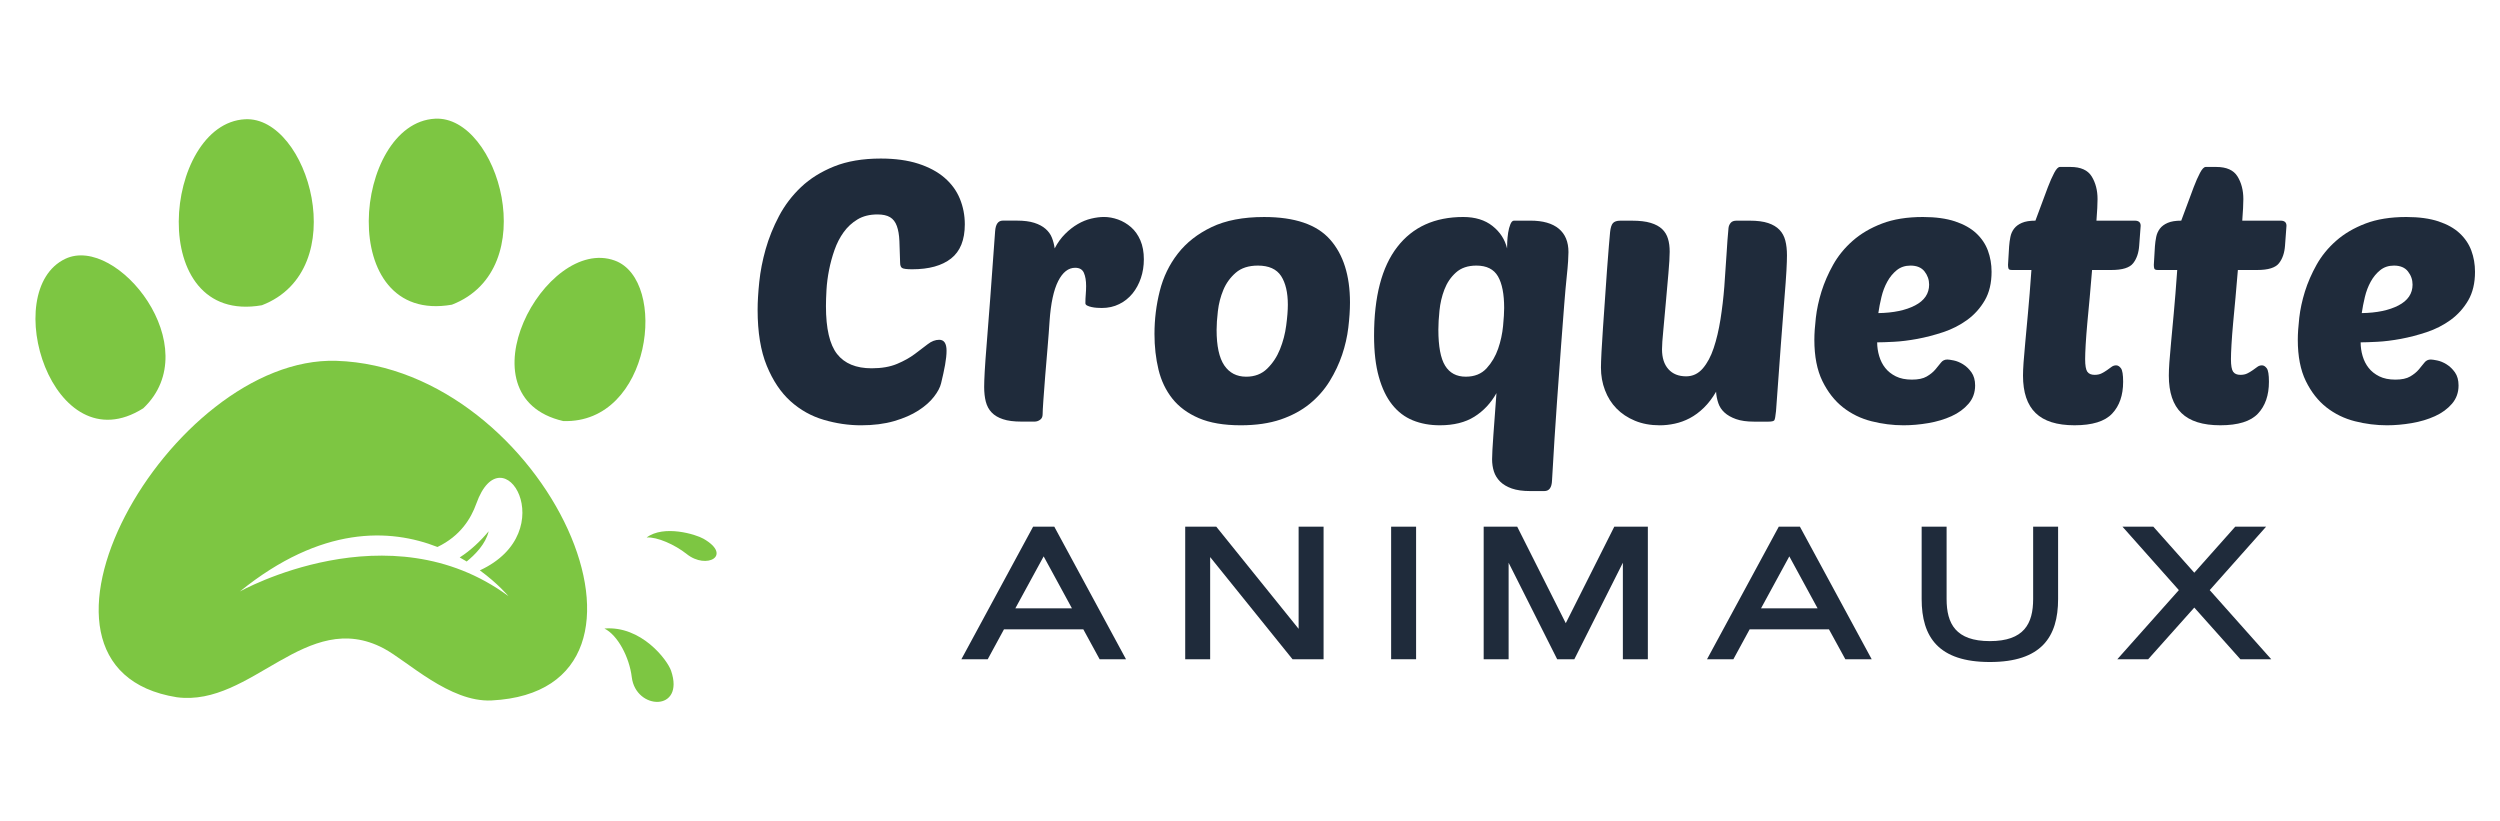 <?xml version="1.0" encoding="utf-8"?>
<!-- Generator: Adobe Illustrator 16.0.0, SVG Export Plug-In . SVG Version: 6.00 Build 0)  -->
<!DOCTYPE svg PUBLIC "-//W3C//DTD SVG 1.1//EN" "http://www.w3.org/Graphics/SVG/1.1/DTD/svg11.dtd">
<svg version="1.1" id="Calque_1" xmlns="http://www.w3.org/2000/svg" xmlns:xlink="http://www.w3.org/1999/xlink" x="0px" y="0px"
	 width="238.667px" height="78.334px" viewBox="0 0 238.667 78.334" enable-background="new 0 0 238.667 78.334"
	 xml:space="preserve">
<g>
	<g>
		<path fill-rule="evenodd" clip-rule="evenodd" fill="#7DC642" d="M13.679,38.977c6.141-5.824-2.51-16.604-7.44-14.27
			C-0.15,27.731,4.997,44.465,13.679,38.977L13.679,38.977z"/>
		<path fill-rule="evenodd" clip-rule="evenodd" fill="#7DC642" d="M25.001,29.141c8.748-3.373,4.438-18.066-1.599-17.757
			C15.581,11.784,13.791,31.1,25.001,29.141L25.001,29.141z"/>
		<path fill-rule="evenodd" clip-rule="evenodd" fill="#7DC642" d="M43.14,29.088c8.748-3.373,4.438-18.066-1.599-17.757
			C33.72,11.732,31.93,31.048,43.14,29.088L43.14,29.088z"/>
		<path fill-rule="evenodd" clip-rule="evenodd" fill="#7DC642" d="M53.769,40.197c8.458,0.275,10.048-13.455,4.922-15.322
			C52.048,22.455,43.762,37.878,53.769,40.197L53.769,40.197z"/>
		<path fill-rule="evenodd" clip-rule="evenodd" fill="#7DC642" d="M57.7,60.004c3.518-0.292,6.013,2.993,6.367,4.034
			c1.342,3.935-3.372,3.774-3.753,0.609C60.086,62.747,58.973,60.63,57.7,60.004L57.7,60.004z"/>
		<path fill-rule="evenodd" clip-rule="evenodd" fill="#7DC642" d="M61.734,51.31c1.65-1.228,4.69-0.302,5.43,0.124
			c2.794,1.609,0.288,2.969-1.601,1.462C64.428,51.989,62.724,51.242,61.734,51.31L61.734,51.31z"/>
		<g>
			<path fill="#7DC642" d="M46.653,50.718c-0.744,0.9-1.741,1.855-2.767,2.497c0.229,0.13,0.451,0.258,0.665,0.39
				C45.388,52.925,46.366,51.922,46.653,50.718z"/>
			<path fill="#7DC642" d="M32.116,34.447C16.194,33.936-0.68,63.771,16.886,66.565c7.155,0.939,12.337-8.564,19.739-4.668
				c2.253,1.188,6.306,5.176,10.31,4.972C66.083,65.901,52.127,35.091,32.116,34.447z M48.535,56.907
				c-11.415-8.428-25.64-0.439-25.64-0.439c7.798-6.31,14.341-6.021,18.868-4.25c2.204-1.056,3.206-2.733,3.709-4.139
				c2.492-6.965,8.33,2.673,0.338,6.371C47.57,55.738,48.535,56.907,48.535,56.907z"/>
		</g>
	</g>
	<g>
		<g>
			<path fill="#1F2B3B" d="M83.213,35.16c0.954,0,1.762-0.141,2.425-0.42s1.227-0.594,1.691-0.942
				c0.466-0.348,0.878-0.663,1.239-0.94c0.358-0.28,0.726-0.42,1.099-0.42c0.464,0,0.697,0.349,0.697,1.047
				c0,0.373-0.047,0.82-0.14,1.343c-0.094,0.522-0.221,1.111-0.382,1.764c-0.094,0.394-0.321,0.824-0.684,1.289
				c-0.359,0.466-0.853,0.901-1.48,1.308c-0.629,0.406-1.402,0.745-2.319,1.012c-0.92,0.266-1.973,0.401-3.159,0.401
				c-1.185,0-2.372-0.174-3.557-0.523c-1.187-0.349-2.246-0.94-3.176-1.777c-0.93-0.839-1.686-1.967-2.267-3.386
				c-0.582-1.417-0.873-3.197-0.873-5.337c0-0.768,0.053-1.657,0.158-2.669c0.104-1.012,0.308-2.052,0.609-3.123
				c0.303-1.068,0.728-2.121,1.273-3.156c0.547-1.035,1.25-1.959,2.111-2.774c0.859-0.813,1.912-1.47,3.156-1.97
				c1.244-0.499,2.728-0.751,4.449-0.751c1.371,0,2.564,0.164,3.576,0.488c1.01,0.327,1.848,0.773,2.512,1.345
				c0.661,0.569,1.149,1.238,1.465,2.006c0.313,0.767,0.471,1.581,0.471,2.441c0,1.488-0.437,2.576-1.31,3.262
				c-0.872,0.686-2.109,1.029-3.714,1.029c-0.512,0-0.833-0.041-0.961-0.122c-0.127-0.081-0.191-0.25-0.191-0.507
				c-0.022-0.789-0.047-1.476-0.068-2.059c-0.024-0.58-0.105-1.063-0.246-1.446c-0.138-0.385-0.354-0.663-0.645-0.837
				c-0.292-0.175-0.692-0.264-1.204-0.264c-0.744,0-1.377,0.158-1.9,0.472c-0.524,0.314-0.966,0.722-1.326,1.221
				c-0.36,0.501-0.651,1.064-0.871,1.692c-0.222,0.628-0.396,1.268-0.524,1.919s-0.209,1.278-0.244,1.884
				c-0.035,0.604-0.052,1.128-0.052,1.57c0,2.141,0.354,3.662,1.064,4.569C80.625,34.704,81.725,35.16,83.213,35.16z"/>
			<path fill="#1F2B3B" d="M105.189,29.402c-0.138,0-0.296-0.006-0.469-0.017c-0.176-0.011-0.346-0.035-0.507-0.071
				c-0.164-0.034-0.304-0.081-0.419-0.14c-0.118-0.058-0.174-0.133-0.174-0.227c0-0.301,0.01-0.581,0.034-0.836
				c0.021-0.257,0.035-0.524,0.035-0.804c0-0.511-0.069-0.93-0.211-1.255c-0.139-0.326-0.417-0.488-0.837-0.488
				c-0.649,0-1.19,0.425-1.621,1.273c-0.43,0.849-0.704,2.122-0.82,3.82c-0.048,0.744-0.11,1.587-0.191,2.528
				c-0.08,0.942-0.156,1.849-0.228,2.721c-0.07,0.873-0.127,1.646-0.174,2.321c-0.048,0.674-0.07,1.115-0.07,1.323
				c0,0.233-0.081,0.409-0.243,0.524c-0.163,0.116-0.337,0.174-0.522,0.174h-1.257c-0.722,0-1.31-0.074-1.761-0.228
				c-0.455-0.148-0.817-0.364-1.083-0.644c-0.268-0.278-0.451-0.622-0.558-1.029c-0.104-0.406-0.157-0.879-0.157-1.413
				c0-0.347,0.018-0.841,0.053-1.482c0.034-0.639,0.1-1.523,0.191-2.651c0.092-1.127,0.203-2.558,0.333-4.291
				c0.127-1.731,0.284-3.879,0.469-6.436c0.048-0.675,0.292-1.013,0.734-1.013h1.359c0.652,0,1.196,0.069,1.641,0.21
				c0.44,0.14,0.801,0.331,1.079,0.575c0.281,0.245,0.485,0.529,0.612,0.854c0.127,0.327,0.213,0.663,0.261,1.013
				c0.277-0.535,0.608-0.994,0.994-1.379c0.383-0.384,0.786-0.697,1.205-0.94c0.419-0.245,0.85-0.42,1.289-0.524
				c0.44-0.105,0.849-0.157,1.223-0.157c0.438,0,0.888,0.082,1.342,0.244c0.452,0.163,0.864,0.407,1.24,0.733
				c0.37,0.325,0.667,0.744,0.888,1.255c0.222,0.513,0.332,1.117,0.332,1.814c0,0.629-0.094,1.221-0.28,1.779
				c-0.188,0.558-0.453,1.053-0.802,1.482s-0.773,0.768-1.272,1.012C106.347,29.28,105.795,29.402,105.189,29.402z"/>
			<path fill="#1F2B3B" d="M118.447,40.601c-1.607,0-2.938-0.228-3.995-0.68c-1.058-0.455-1.902-1.074-2.53-1.865
				c-0.627-0.792-1.07-1.716-1.325-2.774c-0.255-1.058-0.383-2.192-0.383-3.401c0-1.396,0.167-2.763,0.505-4.1
				c0.336-1.337,0.912-2.53,1.729-3.576c0.813-1.046,1.889-1.889,3.227-2.528c1.336-0.639,3.005-0.96,5.005-0.96
				c2.931,0,5.028,0.715,6.295,2.146c1.267,1.43,1.904,3.438,1.904,6.017c0,0.722-0.055,1.519-0.159,2.392
				c-0.104,0.871-0.303,1.738-0.593,2.6c-0.292,0.859-0.686,1.697-1.186,2.512c-0.501,0.814-1.135,1.533-1.9,2.163
				c-0.769,0.627-1.692,1.127-2.774,1.499C121.185,40.413,119.91,40.601,118.447,40.601z M120.086,25.355
				c-0.884,0-1.587,0.228-2.111,0.681c-0.522,0.454-0.92,1-1.186,1.639c-0.266,0.641-0.441,1.314-0.522,2.024
				c-0.083,0.71-0.122,1.308-0.122,1.797c0,1.534,0.244,2.662,0.73,3.383c0.49,0.722,1.187,1.083,2.095,1.083
				c0.814,0,1.482-0.256,2.004-0.769c0.524-0.511,0.933-1.128,1.222-1.849c0.29-0.721,0.49-1.476,0.593-2.267
				c0.106-0.791,0.157-1.454,0.157-1.989c0-1.162-0.216-2.077-0.644-2.739C121.869,25.688,121.132,25.355,120.086,25.355z"/>
			<path fill="#1F2B3B" d="M139.689,20.716c1.14,0,2.07,0.285,2.791,0.855c0.722,0.569,1.188,1.285,1.396,2.146
				c0-0.116,0.005-0.32,0.015-0.611c0.013-0.29,0.042-0.587,0.088-0.891c0.046-0.302,0.117-0.568,0.211-0.801
				c0.092-0.232,0.209-0.35,0.35-0.35h1.567c1.188,0,2.087,0.257,2.705,0.769c0.616,0.51,0.924,1.256,0.924,2.232
				c0,0.208-0.013,0.5-0.035,0.871c-0.021,0.372-0.07,0.891-0.139,1.554c-0.07,0.662-0.147,1.512-0.228,2.546
				c-0.08,1.035-0.181,2.326-0.297,3.872c-0.116,1.548-0.249,3.385-0.4,5.514c-0.152,2.127-0.309,4.607-0.471,7.446
				c-0.024,0.674-0.268,1.012-0.731,1.012h-1.362c-0.697,0-1.278-0.082-1.744-0.244c-0.465-0.164-0.837-0.386-1.117-0.663
				c-0.277-0.28-0.477-0.6-0.593-0.96c-0.116-0.361-0.174-0.75-0.174-1.167c0-0.396,0.041-1.164,0.122-2.304
				s0.181-2.477,0.295-4.011c-0.535,0.953-1.236,1.703-2.108,2.249c-0.872,0.547-1.971,0.82-3.296,0.82
				c-0.954,0-1.814-0.158-2.582-0.472c-0.767-0.312-1.425-0.812-1.971-1.499c-0.546-0.686-0.971-1.569-1.272-2.652
				c-0.305-1.08-0.456-2.389-0.456-3.923c0-3.745,0.738-6.571,2.216-8.478C134.868,21.67,136.968,20.716,139.689,20.716z
				 M140.946,25.355c-0.814,0-1.467,0.222-1.954,0.664c-0.49,0.44-0.855,0.981-1.099,1.621c-0.246,0.641-0.4,1.308-0.47,2.006
				c-0.072,0.697-0.107,1.304-0.107,1.814c0,1.604,0.214,2.756,0.646,3.453c0.431,0.699,1.087,1.048,1.972,1.048
				c0.839,0,1.499-0.268,1.989-0.802c0.489-0.536,0.854-1.158,1.099-1.867c0.244-0.71,0.4-1.432,0.471-2.164
				c0.071-0.732,0.104-1.308,0.104-1.727c0-1.326-0.195-2.332-0.591-3.018C142.608,25.698,141.923,25.355,140.946,25.355z"/>
			<path fill="#1F2B3B" d="M159.399,24.03c0,0.487-0.042,1.175-0.12,2.058c-0.084,0.885-0.163,1.803-0.244,2.757
				c-0.084,0.954-0.165,1.849-0.244,2.687c-0.083,0.836-0.124,1.442-0.124,1.813c0,0.813,0.203,1.447,0.612,1.901
				c0.405,0.453,0.971,0.681,1.69,0.681c0.628,0,1.156-0.25,1.589-0.751c0.428-0.499,0.777-1.15,1.044-1.953
				c0.268-0.801,0.483-1.714,0.647-2.738c0.16-1.023,0.284-2.059,0.365-3.105s0.15-2.063,0.209-3.053
				c0.058-0.987,0.122-1.842,0.192-2.563c0.021-0.186,0.092-0.349,0.209-0.488c0.115-0.141,0.303-0.21,0.559-0.21h1.256
				c0.72,0,1.306,0.077,1.761,0.228c0.451,0.151,0.813,0.366,1.081,0.646c0.269,0.277,0.453,0.622,0.558,1.029
				c0.106,0.405,0.157,0.877,0.157,1.412c0,0.35-0.016,0.844-0.051,1.482c-0.036,0.64-0.1,1.524-0.193,2.651
				c-0.092,1.128-0.202,2.56-0.331,4.291c-0.128,1.733-0.285,3.878-0.469,6.436c-0.049,0.489-0.103,0.779-0.158,0.874
				c-0.057,0.092-0.251,0.138-0.576,0.138h-1.359c-0.699,0-1.274-0.082-1.728-0.244c-0.453-0.161-0.819-0.371-1.099-0.627
				c-0.279-0.255-0.478-0.559-0.593-0.907c-0.117-0.349-0.188-0.709-0.209-1.08c-0.349,0.604-0.741,1.115-1.17,1.534
				c-0.43,0.418-0.876,0.748-1.344,0.994c-0.465,0.244-0.94,0.416-1.428,0.521c-0.49,0.106-0.966,0.158-1.432,0.158
				c-0.885,0-1.675-0.146-2.373-0.436c-0.697-0.29-1.285-0.681-1.76-1.17c-0.478-0.487-0.844-1.069-1.099-1.743
				c-0.259-0.675-0.386-1.396-0.386-2.162c0-0.303,0.018-0.797,0.052-1.484c0.037-0.686,0.081-1.459,0.143-2.318
				c0.055-0.861,0.121-1.773,0.191-2.739c0.068-0.966,0.133-1.878,0.19-2.737c0.059-0.861,0.116-1.617,0.176-2.269
				c0.055-0.65,0.098-1.116,0.122-1.396c0.044-0.419,0.138-0.703,0.276-0.854c0.142-0.15,0.373-0.228,0.7-0.228h1.115
				c0.721,0,1.313,0.069,1.78,0.21c0.464,0.14,0.829,0.337,1.098,0.593c0.267,0.257,0.453,0.564,0.558,0.925
				C159.349,23.152,159.399,23.565,159.399,24.03z"/>
			<path fill="#1F2B3B" d="M181.726,40.601c-1.023,0-2.041-0.128-3.053-0.384c-1.013-0.255-1.919-0.696-2.723-1.324
				c-0.801-0.63-1.458-1.467-1.97-2.512c-0.512-1.047-0.769-2.362-0.769-3.943c0-0.581,0.048-1.278,0.141-2.094
				c0.092-0.813,0.272-1.651,0.539-2.512c0.27-0.859,0.641-1.714,1.117-2.563c0.477-0.849,1.099-1.61,1.867-2.284
				c0.767-0.675,1.695-1.222,2.791-1.641c1.092-0.418,2.395-0.628,3.905-0.628c1.211,0,2.234,0.141,3.071,0.418
				c0.839,0.28,1.513,0.657,2.024,1.135c0.51,0.477,0.883,1.028,1.115,1.656c0.231,0.629,0.349,1.303,0.349,2.023
				c0,1.071-0.215,1.979-0.645,2.722c-0.432,0.743-0.989,1.366-1.675,1.867c-0.688,0.499-1.448,0.889-2.286,1.169
				c-0.837,0.277-1.662,0.493-2.476,0.645c-0.815,0.15-1.565,0.244-2.251,0.278c-0.687,0.036-1.215,0.053-1.588,0.053
				c0,0.441,0.065,0.879,0.192,1.309c0.128,0.432,0.319,0.81,0.576,1.133c0.257,0.327,0.593,0.594,1.012,0.804
				c0.418,0.208,0.931,0.313,1.535,0.313c0.605,0,1.076-0.099,1.412-0.297c0.338-0.196,0.612-0.417,0.82-0.662
				c0.209-0.245,0.39-0.465,0.541-0.662s0.354-0.298,0.611-0.298c0.117,0,0.319,0.03,0.609,0.088c0.29,0.059,0.585,0.181,0.89,0.367
				c0.301,0.186,0.569,0.44,0.802,0.766c0.23,0.327,0.351,0.747,0.351,1.257c0,0.673-0.21,1.257-0.63,1.745
				c-0.418,0.486-0.959,0.885-1.623,1.185c-0.662,0.301-1.399,0.522-2.214,0.662C183.282,40.531,182.491,40.601,181.726,40.601z
				 M182.389,25.355c-0.514,0-0.95,0.146-1.31,0.436c-0.359,0.291-0.663,0.658-0.906,1.1c-0.244,0.442-0.431,0.931-0.558,1.466
				c-0.129,0.535-0.228,1.046-0.297,1.534c1.44-0.022,2.61-0.267,3.506-0.732c0.894-0.466,1.343-1.128,1.343-1.988
				c0-0.466-0.148-0.883-0.437-1.256C183.439,25.542,182.992,25.355,182.389,25.355z"/>
			<path fill="#1F2B3B" d="M199.724,25.774c-0.07,0.885-0.144,1.756-0.225,2.616c-0.083,0.86-0.159,1.675-0.229,2.442
				c-0.069,0.767-0.121,1.455-0.157,2.058c-0.034,0.606-0.051,1.071-0.051,1.398c0,0.604,0.07,1.004,0.208,1.201
				c0.14,0.197,0.372,0.296,0.697,0.296c0.257,0,0.477-0.045,0.662-0.138c0.188-0.094,0.362-0.198,0.525-0.314
				c0.163-0.117,0.307-0.222,0.436-0.314c0.127-0.094,0.272-0.141,0.434-0.141c0.165,0,0.318,0.095,0.457,0.281
				c0.138,0.185,0.208,0.615,0.208,1.288c0,1.28-0.347,2.291-1.047,3.036c-0.696,0.744-1.895,1.116-3.592,1.116
				c-1.675,0-2.912-0.388-3.716-1.169c-0.804-0.778-1.204-1.971-1.204-3.576c0-0.348,0.019-0.76,0.052-1.236
				c0.035-0.478,0.089-1.1,0.159-1.868c0.067-0.768,0.156-1.709,0.26-2.823c0.105-1.118,0.217-2.502,0.333-4.153h-1.851
				c-0.185,0-0.298-0.04-0.331-0.122c-0.034-0.082-0.052-0.202-0.052-0.366l0.106-1.778c0.021-0.303,0.063-0.6,0.122-0.891
				c0.055-0.29,0.173-0.553,0.347-0.784c0.175-0.233,0.425-0.419,0.751-0.559c0.323-0.141,0.756-0.21,1.289-0.21
				c0.165-0.419,0.35-0.918,0.558-1.5c0.211-0.581,0.42-1.144,0.63-1.692c0.209-0.545,0.411-1.005,0.609-1.376
				c0.198-0.373,0.379-0.559,0.541-0.559h1.013c0.977,0,1.651,0.303,2.023,0.907c0.371,0.604,0.558,1.324,0.558,2.161
				c0,0.466-0.034,1.151-0.105,2.059h3.664c0.371,0,0.558,0.163,0.558,0.488l-0.14,1.884c-0.047,0.699-0.239,1.262-0.577,1.692
				c-0.335,0.431-1.028,0.646-2.073,0.646H199.724z"/>
			<path fill="#1F2B3B" d="M213.643,25.774c-0.07,0.885-0.145,1.756-0.225,2.616c-0.081,0.86-0.157,1.675-0.228,2.442
				c-0.07,0.767-0.122,1.455-0.157,2.058c-0.035,0.606-0.052,1.071-0.052,1.398c0,0.604,0.07,1.004,0.209,1.201
				c0.138,0.197,0.371,0.296,0.696,0.296c0.259,0,0.479-0.045,0.662-0.138c0.188-0.094,0.361-0.198,0.525-0.314
				c0.162-0.117,0.309-0.222,0.436-0.314c0.128-0.094,0.274-0.141,0.436-0.141c0.163,0,0.316,0.095,0.455,0.281
				c0.138,0.185,0.208,0.615,0.208,1.288c0,1.28-0.347,2.291-1.047,3.036c-0.696,0.744-1.896,1.116-3.593,1.116
				c-1.674,0-2.911-0.388-3.715-1.169c-0.804-0.778-1.202-1.971-1.202-3.576c0-0.348,0.017-0.76,0.05-1.236
				c0.035-0.478,0.089-1.1,0.159-1.868c0.067-0.768,0.156-1.709,0.261-2.823c0.104-1.118,0.216-2.502,0.332-4.153h-1.851
				c-0.185,0-0.296-0.04-0.331-0.122s-0.052-0.202-0.052-0.366l0.105-1.778c0.022-0.303,0.063-0.6,0.122-0.891
				c0.058-0.29,0.175-0.553,0.347-0.784c0.176-0.233,0.425-0.419,0.752-0.559c0.325-0.141,0.756-0.21,1.291-0.21
				c0.162-0.419,0.348-0.918,0.558-1.5c0.211-0.581,0.418-1.144,0.629-1.692c0.207-0.545,0.411-1.005,0.608-1.376
				c0.197-0.373,0.379-0.559,0.542-0.559h1.011c0.977,0,1.651,0.303,2.024,0.907c0.371,0.604,0.558,1.324,0.558,2.161
				c0,0.466-0.035,1.151-0.104,2.059h3.661c0.374,0,0.56,0.163,0.56,0.488l-0.138,1.884c-0.048,0.699-0.239,1.262-0.577,1.692
				c-0.336,0.431-1.03,0.646-2.075,0.646H213.643z"/>
			<path fill="#1F2B3B" d="M227.877,40.601c-1.022,0-2.042-0.128-3.053-0.384c-1.01-0.255-1.918-0.696-2.722-1.324
				c-0.802-0.63-1.459-1.467-1.97-2.512c-0.512-1.047-0.769-2.362-0.769-3.943c0-0.581,0.048-1.278,0.14-2.094
				c0.093-0.813,0.273-1.651,0.54-2.512c0.27-0.859,0.641-1.714,1.117-2.563c0.476-0.849,1.099-1.61,1.867-2.284
				c0.766-0.675,1.697-1.222,2.79-1.641c1.093-0.418,2.396-0.628,3.908-0.628c1.209,0,2.231,0.141,3.068,0.418
				c0.839,0.28,1.514,0.657,2.024,1.135c0.51,0.477,0.883,1.028,1.115,1.656c0.232,0.629,0.349,1.303,0.349,2.023
				c0,1.071-0.214,1.979-0.644,2.722c-0.433,0.743-0.99,1.366-1.676,1.867c-0.686,0.499-1.448,0.889-2.285,1.169
				c-0.836,0.277-1.663,0.493-2.476,0.645c-0.816,0.15-1.566,0.244-2.251,0.278c-0.688,0.036-1.215,0.053-1.586,0.053
				c0,0.441,0.062,0.879,0.189,1.309c0.127,0.432,0.32,0.81,0.576,1.133c0.257,0.327,0.593,0.594,1.013,0.804
				c0.417,0.208,0.931,0.313,1.534,0.313c0.605,0,1.076-0.099,1.413-0.297c0.338-0.196,0.611-0.417,0.82-0.662
				c0.208-0.245,0.39-0.465,0.54-0.662c0.152-0.197,0.355-0.298,0.612-0.298c0.115,0,0.318,0.03,0.608,0.088
				c0.292,0.059,0.586,0.181,0.891,0.367c0.301,0.186,0.568,0.44,0.804,0.766c0.23,0.327,0.347,0.747,0.347,1.257
				c0,0.673-0.209,1.257-0.628,1.745c-0.42,0.486-0.96,0.885-1.623,1.185c-0.662,0.301-1.4,0.522-2.214,0.662
				C229.435,40.531,228.644,40.601,227.877,40.601z M228.541,25.355c-0.514,0-0.95,0.146-1.31,0.436
				c-0.361,0.291-0.664,0.658-0.907,1.1c-0.243,0.442-0.431,0.931-0.558,1.466c-0.128,0.535-0.228,1.046-0.298,1.534
				c1.442-0.022,2.612-0.267,3.508-0.732c0.894-0.466,1.343-1.128,1.343-1.988c0-0.466-0.146-0.883-0.437-1.256
				C229.593,25.542,229.143,25.355,228.541,25.355z"/>
		</g>
		<g>
			<path fill="#1F2B3B" d="M103.42,60.078h-7.573l-1.552,2.858H91.78l6.848-12.656h2.022l6.846,12.656h-2.518L103.42,60.078z
				 M96.933,58.073h5.4l-2.698-4.958L96.933,58.073z"/>
			<path fill="#1F2B3B" d="M113.148,50.28h2.966l7.861,9.752V50.28h2.383v12.656h-2.965l-7.863-9.754v9.754h-2.382V50.28z"/>
			<path fill="#1F2B3B" d="M132.807,50.28h2.383v12.656h-2.383V50.28z"/>
			<path fill="#1F2B3B" d="M149.479,59.494l4.632-9.214h3.204v12.656h-2.385v-9.214l-4.633,9.214h-1.638l-4.636-9.214v9.214h-2.381
				V50.28h3.201L149.479,59.494z"/>
			<path fill="#1F2B3B" d="M174.604,60.078h-7.57l-1.554,2.858h-2.517l6.851-12.656h2.018l6.853,12.656h-2.517L174.604,60.078z
				 M168.121,58.073h5.397l-2.698-4.958L168.121,58.073z"/>
			<path fill="#1F2B3B" d="M183.454,57.189V50.28h2.382v6.909c0,2.356,0.872,4.016,4.131,4.016c3.257,0,4.131-1.659,4.131-4.016
				V50.28h2.382v6.909c0,3.628-1.606,6.011-6.513,6.011C185.06,63.2,183.454,60.817,183.454,57.189z"/>
			<path fill="#1F2B3B" d="M209.482,58.003l-4.403,4.934h-2.947l5.876-6.601l-5.383-6.056h2.947l3.91,4.396l3.909-4.396h2.947
				l-5.383,6.056l5.874,6.601h-2.945L209.482,58.003z"/>
		</g>
	</g>
</g>
</svg>
